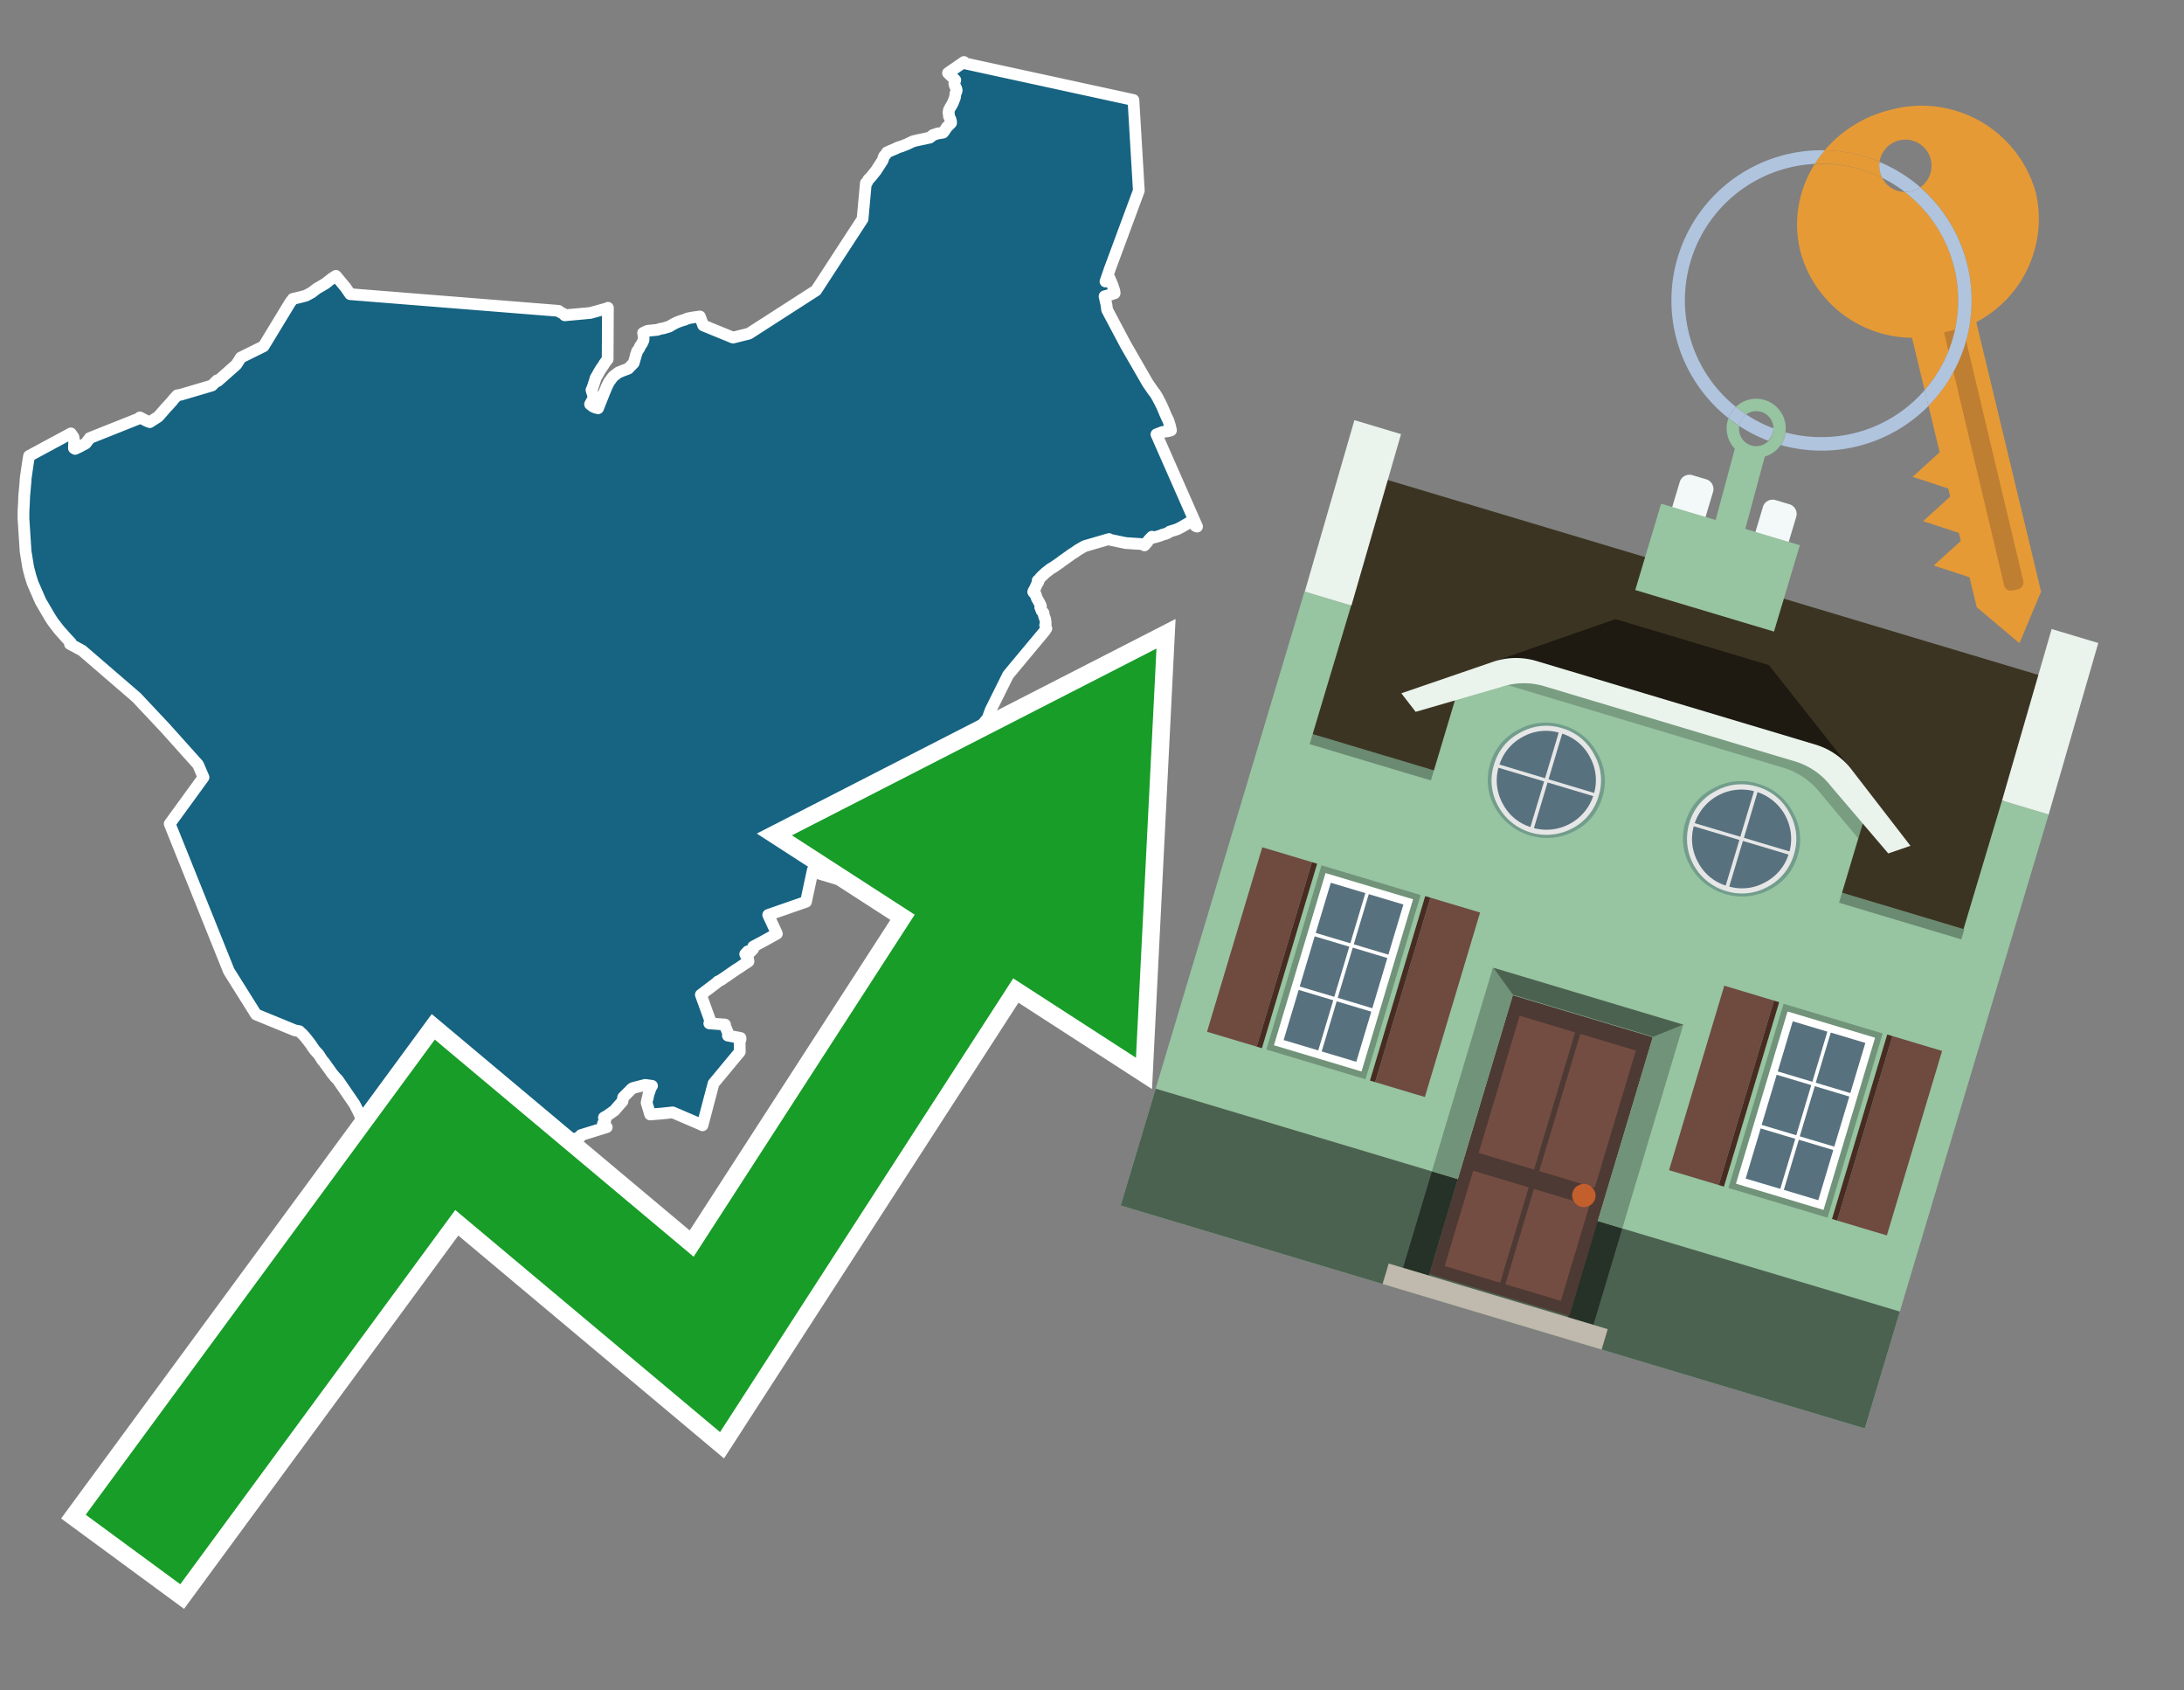 <svg id="Text" xmlns="http://www.w3.org/2000/svg" width="93.05" height="72" viewBox="0 0 93.05 72"><rect x="0" y="0" width="93.05" height="72" fill="#808080" stroke="none"/><polygon points="23.8,13.24 23.84,13.28 24.03,13.38 24.06,13.43 25.15,13.33 25.84,13.14 25.9,13.11 25.89,15.18 25.89,15.26 25.89,15.3 25.82,15.39 25.74,15.5 25.7,15.57 25.68,15.6 25.63,15.67 25.59,15.73 25.56,15.78 25.49,15.9 25.46,15.96 25.44,15.99 25.37,16.11 25.36,16.16 25.23,16.56 25.2,16.61 25.22,16.68 25.24,16.74 25.28,16.87 25.29,16.95 25.14,17.22 25.27,17.32 25.36,17.36 25.48,17.39 25.75,16.71 25.83,16.52 25.84,16.49 25.89,16.39 25.95,16.27 26.12,16.04 26.34,15.87 26.48,15.81 26.77,15.7 27,15.46 27.01,15.42 27.03,15.35 27.09,15.15 27.09,15.12 27.11,15.07 27.13,15.03 27.14,14.97 27.17,14.93 27.19,14.9 27.22,14.86 27.24,14.83 27.25,14.79 27.29,14.72 27.34,14.65 27.36,14.62 27.37,14.59 27.39,14.55 27.41,14.51 27.42,14.45 27.42,14.41 27.42,14.35 27.42,14.31 27.42,14.28 27.41,14.24 27.4,14.18 27.52,14.12 27.6,14.09 28,14.05 28.12,14.01 28.28,13.98 28.51,13.91 28.7,13.8 28.76,13.77 28.84,13.73 28.92,13.7 29.03,13.66 29.2,13.61 29.25,13.58 29.36,13.55 29.53,13.52 29.82,13.48 29.96,13.86 31.23,14.38 31.91,14.21 34.77,12.37 36.75,9.33 36.89,7.8 36.94,7.77 36.95,7.74 37,7.64 37.04,7.61 37.13,7.51 37.33,7.26 37.38,7.18 37.6,6.84 37.62,6.79 37.66,6.66 37.74,6.57 37.77,6.52 37.79,6.49 37.88,6.45 37.97,6.41 38.16,6.33 38.26,6.28 38.42,6.23 38.65,6.14 38.75,6.09 38.9,6.02 39.06,5.98 39.25,5.94 39.62,5.86 39.75,5.75 39.85,5.72 39.93,5.69 40.18,5.65 40.22,5.6 40.34,5.42 40.52,5.24 40.52,5.18 40.5,5.1 40.49,5.07 40.46,5.02 40.45,4.99 40.43,4.95 40.43,4.86 40.41,4.81 40.43,4.68 40.49,4.57 40.57,4.44 40.58,4.41 40.6,4.38 40.69,4.14 40.71,3.97 40.74,3.92 40.76,3.86 40.75,3.79 40.68,3.64 40.66,3.56 40.68,3.47 40.7,3.41 40.39,3.11 41.07,2.64 41.07,2.69 48.29,4.26 48.52,8.12 47.28,11.47 47.1,11.99 47.14,11.95 47.24,11.78 47.4,12.15 47.48,12.4 47.49,12.49 47.28,12.56 47.06,12.62 47.1,12.8 47.14,12.98 47.17,13.2 47.96,14.69 48.9,16.32 49.12,16.64 49.22,16.77 49.3,16.9 49.41,17.11 49.5,17.29 49.6,17.52 49.62,17.57 49.64,17.62 49.75,17.86 49.77,17.89 49.81,18.01 49.84,18.11 49.86,18.18 49.88,18.28 49.89,18.33 49.79,18.36 49.53,18.4 49.27,18.5 51,22.43 50.93,22.4 50.91,22.37 50.89,22.33 50.93,22.28 50.88,22.19 50.76,22.22 50.68,22.25 50.32,22.46 50.22,22.51 50.16,22.54 50.04,22.58 49.84,22.64 49.8,22.67 49.75,22.7 49.66,22.74 49.54,22.77 49.42,22.82 49.14,22.9 49.08,22.86 49.01,22.93 48.92,23.03 48.89,23.08 48.76,23.23 48.72,23.18 47.96,23.13 47.29,22.99 47.25,22.96 46.22,23.26 46.09,23.33 46.04,23.36 45.92,23.43 45.78,23.53 45.68,23.59 45.5,23.72 45.23,23.91 45.17,23.96 45.08,24.02 45.01,24.07 44.94,24.12 44.83,24.19 44.77,24.22 44.72,24.26 44.63,24.33 44.54,24.4 44.34,24.59 44.27,24.68 44.21,24.73 44.24,24.78 44.19,24.86 44.17,24.89 44.16,24.92 44.12,25.01 44.1,25.06 44.05,25.14 44.02,25.21 44.04,25.24 44.13,25.33 44.14,25.38 44.18,25.5 44.21,25.54 44.23,25.58 44.27,25.65 44.29,25.69 44.31,25.73 44.33,25.76 44.34,25.8 44.35,25.83 44.32,25.87 44.36,25.96 44.38,26.02 44.42,26.06 44.46,26.11 44.46,26.14 44.49,26.27 44.52,26.34 44.53,26.37 44.54,26.42 44.55,26.53 44.55,26.58 44.53,26.63 44.58,26.77 44.5,26.89 43.24,28.4 42.95,28.75 42.21,30.24 42.07,30.62 41.99,30.7 41.94,30.76 41.81,30.95 41.62,31.23 41.46,31.47 41.13,32.06 38.74,33.02 39.11,33.89 40.32,34 40.3,34.07 40.27,34.18 40.26,34.24 40.24,34.3 40.22,34.37 40.15,34.61 40.12,34.72 40.07,34.9 39.99,35.18 39.94,35.35 39.91,35.47 39.89,35.56 39.89,35.59 39.17,35.93 39.07,36.02 39.19,36.18 39.05,36.26 38.98,36.29 38.93,36.33 38.84,36.37 38.72,36.44 38.65,36.48 38.6,36.51 38.53,36.55 38.43,36.62 38.39,36.65 38.35,36.68 38.3,36.71 38.25,36.74 38.22,36.77 38.08,36.86 37.97,36.93 37.92,36.97 37.75,37.11 36.87,37.59 36.63,37.73 34.77,37.17 34.63,37.06 34.34,38.41 32.73,38.97 33.1,39.77 32.54,40.08 32.09,40.32 32.09,40.42 31.96,40.56 31.86,40.52 31.75,40.64 31.77,40.68 31.8,40.72 31.84,40.77 31.87,40.83 31.89,40.95 31.85,40.98 31.69,41.08 31.56,41.17 31.47,41.23 31.39,41.28 31.33,41.32 30.72,41.74 30.58,41.81 30.56,41.84 29.86,42.37 30.24,43.42 30.27,43.49 30.24,43.54 30.22,43.59 30.89,43.64 30.88,43.67 31.05,44.08 31.01,44.11 31.55,44.21 31.55,44.28 31.51,44.31 31.52,44.8 30.4,46.15 29.93,47.93 29.85,47.89 28.66,47.38 28.19,47.43 27.7,47.47 27.55,46.97 27.57,46.86 27.59,46.79 27.62,46.66 27.63,46.6 27.68,46.47 27.69,46.43 27.75,46.28 27.78,46.25 27.49,46.21 27.09,46.31 26.95,46.35 26.91,46.38 26.55,46.74 26.52,46.91 26.29,47.17 26.18,47.3 25.87,47.52 25.73,47.6 25.79,47.72 25.73,47.83 25.69,47.86 25.85,48.01 24.75,48.35 24.72,48.42 23.96,48.72 23.7,49.29 23.23,49.33 22.97,49.25 22.85,49.36 22.89,49.12 22.91,48.97 22.92,48.89 22.98,48.56 22.8,48.49 22.73,48.45 22.72,48.38 22.7,48.27 22.58,48.22 22.5,48.19 22.43,48.06 22.38,47.96 21.79,48.11 21.7,48.15 20.46,47.12 16.8,47.64 16.7,47.67 15.36,47.55 15.23,47.27 15.2,47.22 15.13,47.08 15.11,47.04 14.39,45.99 14.27,45.87 14.24,45.83 14.19,45.77 14.14,45.71 14.12,45.68 14.05,45.58 14.03,45.55 13.94,45.43 13.9,45.37 13.88,45.34 13.85,45.31 13.82,45.26 13.79,45.22 13.74,45.17 13.67,45.06 13.65,45.03 13.62,44.98 13.6,44.95 13.55,44.88 13.51,44.84 13.41,44.73 13.37,44.67 13.33,44.62 13.31,44.59 13.29,44.56 13.27,44.52 13.23,44.47 13.14,44.35 12.98,44.15 12.87,44.03 12.83,44 12.8,43.97 12.75,43.92 12.57,43.89 10.91,43.21 9.75,41.36 7.23,35.09 8.67,33.11 8.44,32.57 7.05,31.02 5.82,29.71 3.5,27.71 2.98,27.43 3.02,27.38 2.84,27.19 2.68,27.01 2.52,26.83 2.25,26.48 2.14,26.31 1.73,25.61 1.39,24.83 1.33,24.64 1.29,24.51 1.2,24.16 1.09,23.48 1,22.09 1,21.79 1.02,21.42 1.03,21.17 1.03,21.13 1.05,20.93 1.09,20.47 1.09,20.42 1.1,20.33 1.18,19.78 1.23,19.46 1.24,19.42 3.02,18.46 3.13,18.62 3.16,18.8 3.15,19.09 3.2,19.12 3.39,19.03 3.48,18.98 3.54,18.95 3.65,18.89 3.69,18.84 3.74,18.77 3.8,18.7 3.82,18.66 5.93,17.82 5.96,17.78 6.25,17.93 6.38,17.98 6.74,17.75 6.97,17.49 7.02,17.43 7.25,17.18 7.34,17.08 7.39,17.01 7.55,16.84 7.71,16.81 9.03,16.42 9.25,16.2 9.28,16.23 10.07,15.53 10.26,15.23 11.23,14.75 12.36,12.89 12.48,12.73 12.78,12.66 13.04,12.59 13.28,12.46 13.46,12.32 13.5,12.29 13.64,12.21 13.86,12.08 14.14,11.86 14.31,11.75 14.72,12.24 14.85,12.43 14.92,12.53 " fill="#166382" stroke="#fff" stroke-linejoin="round" stroke-width="0.5"/><polygon points="49.272 27.624 33.741 35.58 38.97 38.959 29.553 53.529 18.525 44.281 3.652 64.518 7.681 67.479 19.396 51.538 30.678 60.999 43.169 41.673 48.398 45.053 49.272 27.624" fill="none" stroke="#fff" stroke-miterlimit="10" stroke-width="1.5"/><polygon points="49.272 27.624 33.741 35.58 38.97 38.959 29.553 53.529 18.525 44.281 3.652 64.518 7.681 67.479 19.396 51.538 30.678 60.999 43.169 41.673 48.398 45.053 49.272 27.624" fill="#179d28"/><path d="M80.19,7.577a1.16,1.16,0,0,1-.094-.251,1.114,1.114,0,0,1-.018-.429A6.367,6.367,0,0,0,77.743,6.4a5.269,5.269,0,0,0-.423.577c.1,0,.192-.007.288-.007A5.794,5.794,0,0,1,80.19,7.577Z" fill="#e69a35"/><path d="M77.608,6.4A6.394,6.394,0,0,0,73.64,17.81a1.26,1.26,0,0,1,.317-.48A5.821,5.821,0,0,1,77.32,6.981a5.269,5.269,0,0,1,.423-.577Z" fill="#b0c4de"/><path d="M84.2,13.72a4.962,4.962,0,0,0,2.545-5.48,5.047,5.047,0,0,0-6.179-3.566A5.322,5.322,0,0,0,77.743,6.4a6.367,6.367,0,0,1,2.335.493,1.114,1.114,0,1,1,1.736,1.084,6.392,6.392,0,0,1,.347,9.3l.479,1.985-.438.4-.716.648.92.3.6.2.082.341-.438.4-.716.648.92.3.605.2.082.341-.438.4-.716.649.92.3.605.2.307,1.274,1.821,1.534.921-2.2Z" fill="#e69a35"/><path d="M81.154,8.179a1.115,1.115,0,0,1-.964-.6,5.794,5.794,0,0,0-2.582-.6c-.1,0-.192,0-.288.007a4.783,4.783,0,0,0-.625,3.685,4.962,4.962,0,0,0,4.765,3.715L82,16.617a5.82,5.82,0,0,0-.846-8.438Z" fill="#e69a35"/><path d="M74.1,18.142a6.386,6.386,0,0,0,1.232.63.73.73,0,0,0,.224-.527h0a5.783,5.783,0,0,1-1.159-.593A.733.733,0,0,0,74.1,18.142Z" fill="#b0c4de"/><path d="M74.4,17.652q-.228-.152-.44-.322a1.26,1.26,0,0,0-.317.48c.148.117.3.228.46.332A.733.733,0,0,1,74.4,17.652Z" fill="#b0c4de"/><path d="M74.824,16.984a1.257,1.257,0,0,0-.867.346c.141.114.288.222.44.322a.731.731,0,0,1,1.159.593h0a.732.732,0,1,1-1.463,0,.7.7,0,0,1,.007-.1c-.158-.1-.312-.215-.46-.332a1.258,1.258,0,0,0,.273,1.3l-.979,3.635,1.275.341.98-3.639a1.266,1.266,0,0,0,.681-.5,1.249,1.249,0,0,0,.2-.538,1.328,1.328,0,0,0,.012-.168A1.262,1.262,0,0,0,74.824,16.984Z" fill="#97c4a1"/><path d="M85.974,25.1l-.226.053a.3.3,0,0,1-.362-.223l-2.56-10.777.81-.193L86.2,24.736A.3.3,0,0,1,85.974,25.1Z" fill="#bf7f32"/><path d="M80.1,7.326a1.16,1.16,0,0,0,.094.251,5.833,5.833,0,0,1,.964.6,1.137,1.137,0,0,0,.287-.031,1.108,1.108,0,0,0,.373-.167A6.371,6.371,0,0,0,80.078,6.9,1.114,1.114,0,0,0,80.1,7.326Z" fill="#b0c4de"/><path d="M77.608,18.618a5.836,5.836,0,0,1-1.534-.2,1.24,1.24,0,0,1-.2.537,6.4,6.4,0,0,0,6.291-1.666L82,16.617A5.807,5.807,0,0,1,77.608,18.618Z" fill="#b0c4de"/><path d="M81.814,7.981a1.108,1.108,0,0,1-.373.167,1.137,1.137,0,0,1-.287.031A5.82,5.82,0,0,1,82,16.617l.161.667a6.392,6.392,0,0,0-.347-9.3Z" fill="#b0c4de"/><polygon points="83.79 39.753 55.78 31.364 58.988 20.404 86.964 28.783 83.79 39.753 83.79 39.753" fill="#3c3422" fill-rule="evenodd"/><polygon points="81.705 53.32 87.284 34.692 85.297 34.097 83.656 39.575 55.926 31.269 57.567 25.791 55.579 25.196 47.746 51.348 79.451 60.844 81.705 53.32" fill="#97c4a1" fill-rule="evenodd"/><rect x="69.522" y="21.148" width="0.444" height="28.983" transform="translate(15.592 92.226) rotate(-73.326)" opacity="0.3"/><polygon points="87.284 34.692 85.297 34.097 87.411 26.793 89.398 27.388 87.284 34.692 87.284 34.692" fill="#eaf3ec" fill-rule="evenodd"/><polygon points="57.578 25.794 55.591 25.199 57.705 17.896 59.692 18.491 57.578 25.794 57.578 25.794" fill="#eaf3ec" fill-rule="evenodd"/><polygon points="79.451 60.844 80.943 55.865 49.238 46.369 47.747 51.348 79.451 60.844 79.451 60.844" fill="#4c6251" fill-rule="evenodd"/><path d="M71.566,20.528l-.522,1.743,1.418.425.523-1.744a.432.432,0,0,0-.289-.536l-.593-.177A.431.431,0,0,0,71.566,20.528Z" fill="#f3f9f8" fill-rule="evenodd"/><path d="M75.111,21.589l-.522,1.743,1.418.425.522-1.743a.43.43,0,0,0-.289-.536l-.593-.178A.43.43,0,0,0,75.111,21.589Z" fill="#f3f9f8" fill-rule="evenodd"/><polygon points="75.368 28.329 68.829 26.37 63.807 28.121 78.733 32.591 75.368 28.329" fill="#1e1a11"/><polygon points="78.248 32.422 64.442 28.287 62.236 28.998 60.064 36.247 77.453 41.455 79.651 34.116 78.248 32.422" fill="#97c4a1"/><path d="M77.74,32.516S65.088,28.725,65,28.7l-.938.43,11.892,3.562a3.175,3.175,0,0,1,1.532,1l1.685,2.02.327-1.09Z" fill-rule="evenodd" opacity="0.2"/><path d="M77.35,31.716,65.458,28.154a3.041,3.041,0,0,0-1.854.037l-3.9,1.339.611.79,3.626-1.054a3.045,3.045,0,0,1,1.855-.037l10.673,3.2A3.028,3.028,0,0,1,78,33.477l2.45,2.874.945-.325-2.518-3.26A3.036,3.036,0,0,0,77.35,31.716Z" fill="#eaf3ec"/><polygon points="76.683 23.223 70.773 21.453 69.671 25.132 75.581 26.902 76.683 23.223 76.683 23.223" fill="#97c4a1" fill-rule="evenodd"/><g id="Symbol_9_0_Layer2_0_MEMBER_8_MEMBER_21_MEMBER_0_FILL" data-name="Symbol 9 0 Layer2 0 MEMBER 8 MEMBER 21 MEMBER 0 FILL"><path d="M66.584,30.892a2.39,2.39,0,0,0-1.891.189,2.317,2.317,0,0,0-1.2,1.448A2.345,2.345,0,0,0,63.7,34.4a2.528,2.528,0,0,0,3.367,1.008,2.339,2.339,0,0,0,1.2-1.447,2.313,2.313,0,0,0-.208-1.87A2.394,2.394,0,0,0,66.584,30.892Z" fill="#729d8c"/></g><g id="Symbol_9_0_Layer2_0_MEMBER_8_MEMBER_21_MEMBER_1_FILL" data-name="Symbol 9 0 Layer2 0 MEMBER 8 MEMBER 21 MEMBER 1 FILL"><path d="M66.547,31.016a2.241,2.241,0,0,0-1.769.185,2.213,2.213,0,0,0-1.127,1.376,2.239,2.239,0,0,0,.185,1.768,2.341,2.341,0,0,0,3.145.942,2.234,2.234,0,0,0,1.126-1.376,2.207,2.207,0,0,0-.185-1.768A2.237,2.237,0,0,0,66.547,31.016Z" fill="#e6e6e6"/></g><g id="Symbol_9_0_Layer2_0_MEMBER_8_MEMBER_21_MEMBER_2_MEMBER_0_FILL" data-name="Symbol 9 0 Layer2 0 MEMBER 8 MEMBER 21 MEMBER 2 MEMBER 0 FILL"><path d="M65.787,33.284,63.843,32.7a2.036,2.036,0,0,0,.186,1.539,2.015,2.015,0,0,0,1.175.986Z" fill="#58717f"/></g><g id="Symbol_9_0_Layer2_0_MEMBER_8_MEMBER_21_MEMBER_2_MEMBER_1_FILL" data-name="Symbol 9 0 Layer2 0 MEMBER 8 MEMBER 21 MEMBER 2 MEMBER 1 FILL"><path d="M65.827,33.148l.582-1.944a2.01,2.01,0,0,0-1.523.178,2.037,2.037,0,0,0-1,1.183Z" fill="#58717f"/></g><g id="Symbol_9_0_Layer2_0_MEMBER_8_MEMBER_21_MEMBER_2_MEMBER_2_FILL" data-name="Symbol 9 0 Layer2 0 MEMBER 8 MEMBER 21 MEMBER 2 MEMBER 2 FILL"><path d="M67.878,33.91l-1.943-.582-.582,1.944a2.1,2.1,0,0,0,2.525-1.362Z" fill="#58717f"/></g><g id="Symbol_9_0_Layer2_0_MEMBER_8_MEMBER_21_MEMBER_2_MEMBER_3_FILL" data-name="Symbol 9 0 Layer2 0 MEMBER 8 MEMBER 21 MEMBER 2 MEMBER 3 FILL"><path d="M66.558,31.249l-.582,1.943,1.943.582a2.031,2.031,0,0,0-.186-1.539A2.009,2.009,0,0,0,66.558,31.249Z" fill="#58717f"/></g><g id="Symbol_9_0_Layer2_0_MEMBER_8_MEMBER_21_MEMBER_0_FILL-2" data-name="Symbol 9 0 Layer2 0 MEMBER 8 MEMBER 21 MEMBER 0 FILL"><path d="M74.9,33.384a2.4,2.4,0,0,0-1.891.189,2.316,2.316,0,0,0-1.2,1.448,2.341,2.341,0,0,0,.209,1.87A2.527,2.527,0,0,0,75.387,37.9a2.345,2.345,0,0,0,1.2-1.447,2.314,2.314,0,0,0-.209-1.87A2.389,2.389,0,0,0,74.9,33.384Z" fill="#729d8c"/></g><g id="Symbol_9_0_Layer2_0_MEMBER_8_MEMBER_21_MEMBER_1_FILL-2" data-name="Symbol 9 0 Layer2 0 MEMBER 8 MEMBER 21 MEMBER 1 FILL"><path d="M74.867,33.508a2.239,2.239,0,0,0-1.768.185,2.21,2.21,0,0,0-1.127,1.376,2.316,2.316,0,0,0,1.564,2.883,2.261,2.261,0,0,0,1.765-.173A2.237,2.237,0,0,0,76.428,36.4a2.209,2.209,0,0,0-.185-1.769A2.239,2.239,0,0,0,74.867,33.508Z" fill="#e6e6e6"/></g><g id="Symbol_9_0_Layer2_0_MEMBER_8_MEMBER_21_MEMBER_2_MEMBER_0_FILL-2" data-name="Symbol 9 0 Layer2 0 MEMBER 8 MEMBER 21 MEMBER 2 MEMBER 0 FILL"><path d="M74.107,35.776l-1.943-.582a2.031,2.031,0,0,0,.186,1.539,2.009,2.009,0,0,0,1.175.986Z" fill="#58717f"/></g><g id="Symbol_9_0_Layer2_0_MEMBER_8_MEMBER_21_MEMBER_2_MEMBER_1_FILL-2" data-name="Symbol 9 0 Layer2 0 MEMBER 8 MEMBER 21 MEMBER 2 MEMBER 1 FILL"><path d="M74.148,35.64,74.73,33.7a2.1,2.1,0,0,0-2.525,1.362Z" fill="#58717f"/></g><g id="Symbol_9_0_Layer2_0_MEMBER_8_MEMBER_21_MEMBER_2_MEMBER_2_FILL-2" data-name="Symbol 9 0 Layer2 0 MEMBER 8 MEMBER 21 MEMBER 2 MEMBER 2 FILL"><path d="M76.2,36.4l-1.943-.582-.582,1.944a2.015,2.015,0,0,0,1.523-.178A2.036,2.036,0,0,0,76.2,36.4Z" fill="#58717f"/></g><g id="Symbol_9_0_Layer2_0_MEMBER_8_MEMBER_21_MEMBER_2_MEMBER_3_FILL-2" data-name="Symbol 9 0 Layer2 0 MEMBER 8 MEMBER 21 MEMBER 2 MEMBER 3 FILL"><path d="M74.879,33.741,74.3,35.684l1.943.582a2.1,2.1,0,0,0-1.361-2.525Z" fill="#58717f"/></g><polygon points="51.426 43.946 53.542 44.58 55.896 36.723 53.78 36.089 51.426 43.946 51.426 43.946" fill="#6e4a3f" fill-rule="evenodd"/><polygon points="53.542 44.58 53.764 44.647 56.117 36.789 55.896 36.723 53.542 44.58 53.542 44.58" fill="#482b22" fill-rule="evenodd"/><polygon points="60.706 46.726 58.59 46.092 60.943 38.235 63.059 38.868 60.706 46.726 60.706 46.726" fill="#6e4a3f" fill-rule="evenodd"/><polygon points="58.59 46.092 58.368 46.026 60.722 38.168 60.943 38.235 58.59 46.092 58.59 46.092" fill="#482b22" fill-rule="evenodd"/><rect x="53.146" y="39.209" width="8.19" height="4.408" transform="translate(1.145 84.365) rotate(-73.326)" fill="#719379"/><polygon points="60.205 38.304 56.474 37.187 54.277 44.522 58.008 45.639 60.205 38.304 60.205 38.304" fill="#fff" fill-rule="evenodd"/><path d="M59.792,38.527l-.64,2.136-1.474-.442.639-2.135,1.475.441Zm-1.621-.485-.64,2.136-1.474-.442L56.7,37.6l1.474.442Zm-2.158,1.84,1.475.441-.64,2.136-1.474-.441.639-2.136Zm-.683,2.282,1.474.441-.639,2.136L54.69,44.3l.64-2.135Zm.981,2.621.639-2.136,1.475.442-.64,2.135-1.474-.441Zm2.158-1.84L56.994,42.5l.64-2.136,1.474.442-.639,2.136Z" fill="#58717f" fill-rule="evenodd"/><polygon points="80.39 52.621 78.274 51.988 80.628 44.13 82.743 44.764 80.39 52.621 80.39 52.621" fill="#6e4a3f" fill-rule="evenodd"/><polygon points="78.274 51.988 78.053 51.921 80.406 44.064 80.628 44.13 78.274 51.988 78.274 51.988" fill="#482b22" fill-rule="evenodd"/><polygon points="71.111 49.842 73.227 50.476 75.58 42.619 73.464 41.985 71.111 49.842 71.111 49.842" fill="#6e4a3f" fill-rule="evenodd"/><polygon points="73.227 50.476 73.448 50.542 75.802 42.685 75.58 42.619 73.227 50.476 73.227 50.476" fill="#482b22" fill-rule="evenodd"/><rect x="72.83" y="45.105" width="8.19" height="4.408" transform="translate(9.534 107.426) rotate(-73.326)" fill="#719379"/><polygon points="76.159 43.083 79.889 44.2 77.692 51.535 73.962 50.418 76.159 43.083 76.159 43.083" fill="#fff" fill-rule="evenodd"/><path d="M76.381,43.5l1.475.442-.64,2.135-1.475-.441.64-2.136ZM78,43.981l1.474.442-.64,2.136-1.474-.442L78,43.981Zm.791,2.724-.64,2.135L76.679,48.4l.64-2.136,1.474.442Zm-.684,2.282-.639,2.135L76,50.68l.64-2.135,1.474.442Zm-2.26,1.65L74.375,50.2l.639-2.135,1.475.441-.64,2.136Zm-.791-2.724.64-2.135,1.474.441-.639,2.136-1.475-.442Z" fill="#58717f" fill-rule="evenodd"/><polygon points="67.888 56.431 69.118 52.323 68.019 51.994 66.789 56.102 67.888 56.431 67.888 56.431" fill="#263128" fill-rule="evenodd"/><polygon points="60.877 54.331 62.108 50.223 61.007 49.894 59.776 54.002 60.877 54.331 60.877 54.331" fill="#263128" fill-rule="evenodd"/><g id="Symbol_9_0_Layer2_0_MEMBER_8_MEMBER_12_MEMBER_0_FILL" data-name="Symbol 9 0 Layer2 0 MEMBER 8 MEMBER 12 MEMBER 0 FILL"><path d="M70.418,44.178l-5.965-1.786L60.9,54.27l5.964,1.786Z" fill="#4e3a34"/></g><g id="Symbol_9_0_Layer2_0_MEMBER_8_MEMBER_12_MEMBER_1_MEMBER_0_FILL" data-name="Symbol 9 0 Layer2 0 MEMBER 8 MEMBER 12 MEMBER 1 MEMBER 0 FILL"><path d="M65.358,49.815l1.75-5.843-2.363-.708L63,49.107Z" fill="#744d42"/></g><g id="Symbol_9_0_Layer2_0_MEMBER_8_MEMBER_12_MEMBER_1_MEMBER_1_FILL" data-name="Symbol 9 0 Layer2 0 MEMBER 8 MEMBER 12 MEMBER 1 MEMBER 1 FILL"><path d="M67.331,44.039l-1.75,5.842,2.364.708,1.75-5.842Z" fill="#744d42"/></g><g id="Symbol_9_0_Layer2_0_MEMBER_8_MEMBER_12_MEMBER_2_MEMBER_0_FILL" data-name="Symbol 9 0 Layer2 0 MEMBER 8 MEMBER 12 MEMBER 2 MEMBER 0 FILL"><path d="M63.915,54.633l1.215-4.058-2.363-.707-1.215,4.057Z" fill="#744d42"/></g><g id="Symbol_9_0_Layer2_0_MEMBER_8_MEMBER_12_MEMBER_2_MEMBER_1_FILL" data-name="Symbol 9 0 Layer2 0 MEMBER 8 MEMBER 12 MEMBER 2 MEMBER 1 FILL"><path d="M66.5,55.407l1.215-4.057-2.363-.708L64.138,54.7Z" fill="#744d42"/></g><g id="Symbol_9_0_Layer2_0_MEMBER_8_MEMBER_13_FILL" data-name="Symbol 9 0 Layer2 0 MEMBER 8 MEMBER 13 FILL"><path d="M67.959,51.058a.439.439,0,0,0-.045-.367.487.487,0,0,0-.669-.2.445.445,0,0,0-.239.282.457.457,0,0,0,.041.378.481.481,0,0,0,.293.242.459.459,0,0,0,.377-.042A.453.453,0,0,0,67.959,51.058Z" fill="#c35e2d"/></g><g id="Symbol_9_0_Layer2_0_MEMBER_8_MEMBER_14_FILL" data-name="Symbol 9 0 Layer2 0 MEMBER 8 MEMBER 14 FILL"><path d="M64.557,42.047l-.951-.833-2.6,8.68,1.1.329Z" fill="#719379"/></g><g id="Symbol_9_0_Layer2_0_MEMBER_8_MEMBER_15_FILL" data-name="Symbol 9 0 Layer2 0 MEMBER 8 MEMBER 15 FILL"><path d="M71.718,43.643l-1.2.19L68.072,52.01l1.046.313Z" fill="#719379"/></g><g id="Symbol_9_0_Layer2_0_MEMBER_8_MEMBER_16_FILL" data-name="Symbol 9 0 Layer2 0 MEMBER 8 MEMBER 16 FILL"><path d="M63.627,41.22l.836,1.156,5.961,1.786,1.294-.519Z" fill="#4c6251"/></g><polygon points="58.905 54.69 59.166 53.819 68.498 56.614 68.237 57.485 58.905 54.69 58.905 54.69" fill="#c0b9ad" fill-rule="evenodd"/></svg>